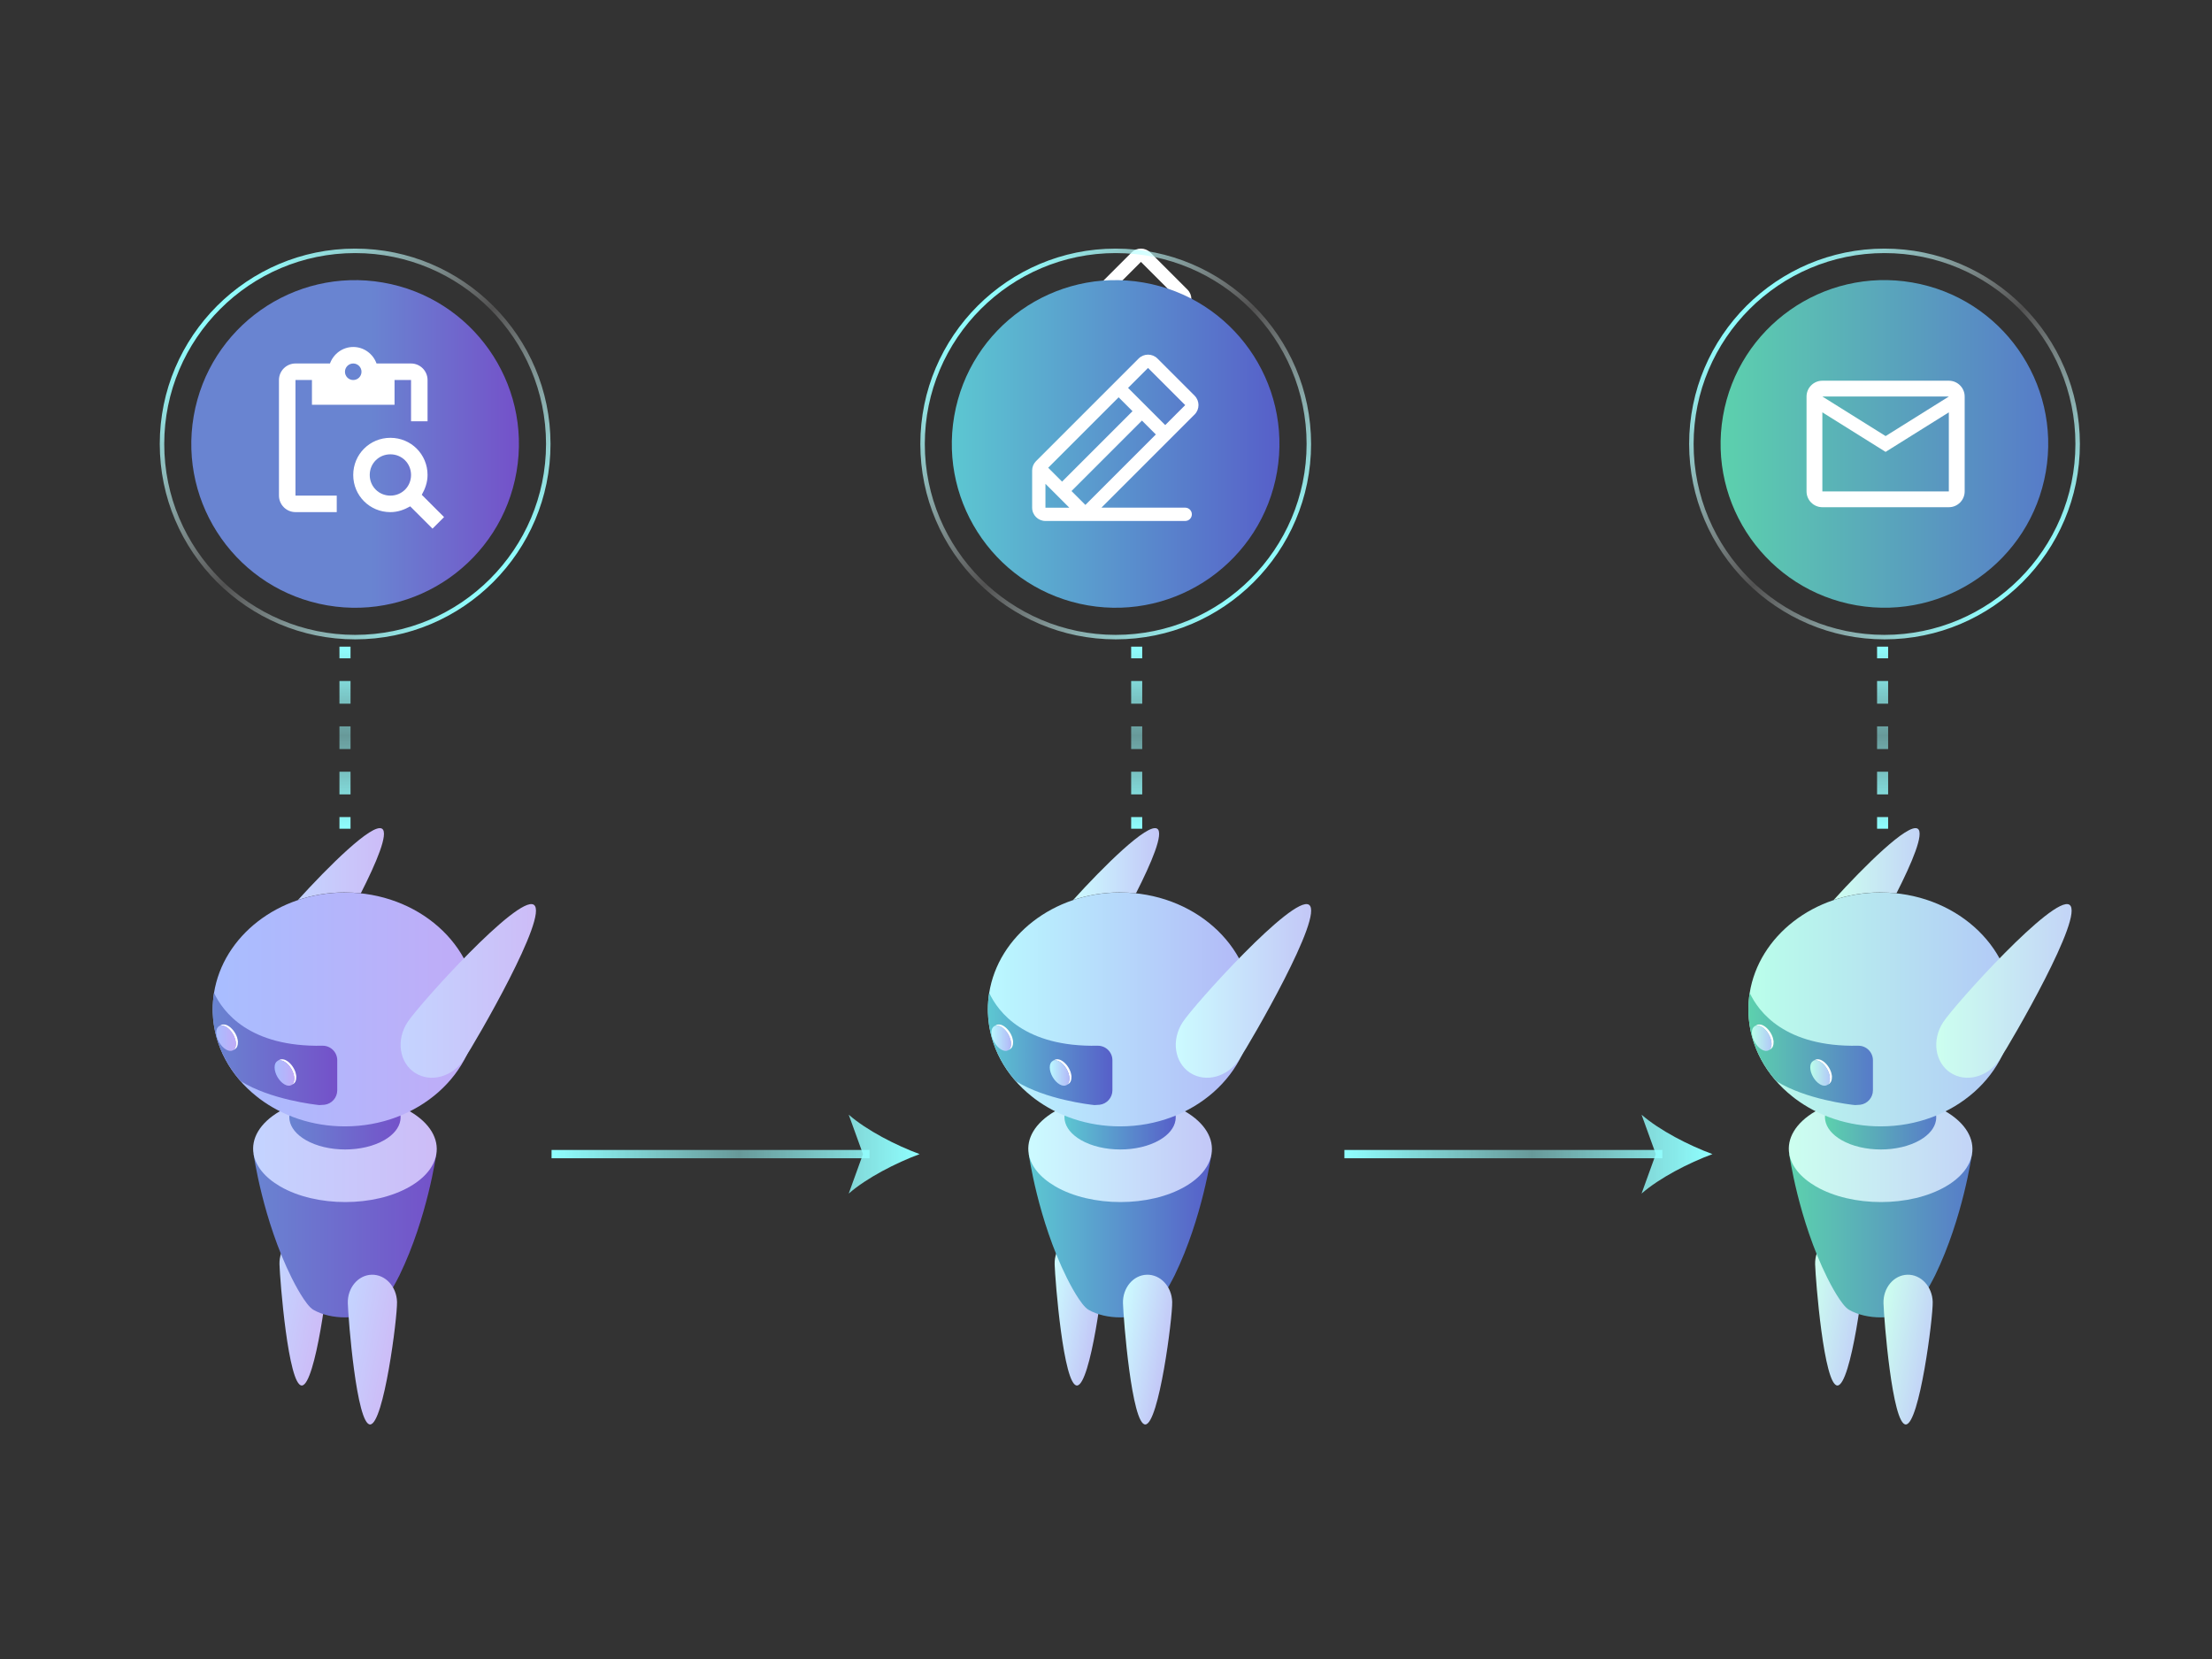 <?xml version="1.0" encoding="UTF-8"?>
<svg id="Layer_1" data-name="Layer 1" xmlns="http://www.w3.org/2000/svg" width="800" height="600" xmlns:xlink="http://www.w3.org/1999/xlink" viewBox="0 0 800 600">
  <rect x="0" y="0" width="800" height="600" fill="#333333" stroke="none"/>
  <defs>
    <style>
      .cls-1 {
        stroke: url(#linear-gradient-52);
      }

      .cls-1, .cls-2, .cls-3, .cls-4, .cls-5, .cls-6, .cls-7, .cls-8, .cls-9 {
        stroke-width: 4px;
      }

      .cls-1, .cls-2, .cls-3, .cls-4, .cls-5, .cls-6, .cls-7, .cls-8, .cls-9, .cls-10, .cls-11 {
        fill: none;
        stroke-miterlimit: 10;
      }

      .cls-2 {
        stroke: url(#linear-gradient-50);
      }

      .cls-3 {
        stroke: url(#linear-gradient-47);
      }

      .cls-4 {
        stroke: url(#linear-gradient-46);
      }

      .cls-5 {
        stroke: url(#linear-gradient-49);
      }

      .cls-6 {
        stroke: url(#linear-gradient-44);
      }

      .cls-12 {
        fill: url(#linear-gradient);
      }

      .cls-12, .cls-13, .cls-14, .cls-15, .cls-16, .cls-17, .cls-18, .cls-19, .cls-20, .cls-21, .cls-22, .cls-23, .cls-24, .cls-25, .cls-26, .cls-27, .cls-28, .cls-29, .cls-30, .cls-31, .cls-32, .cls-33, .cls-34, .cls-35, .cls-36, .cls-37, .cls-38, .cls-39, .cls-40, .cls-41, .cls-42, .cls-43, .cls-44, .cls-45, .cls-46, .cls-47, .cls-48, .cls-49, .cls-50, .cls-51, .cls-52, .cls-53 {
        stroke-width: 0px;
      }

      .cls-13 {
        fill: url(#linear-gradient-38);
      }

      .cls-14 {
        fill: url(#linear-gradient-33);
      }

      .cls-15 {
        fill: url(#linear-gradient-29);
      }

      .cls-16 {
        fill: url(#linear-gradient-32);
      }

      .cls-17 {
        fill: url(#linear-gradient-30);
      }

      .cls-18 {
        fill: url(#linear-gradient-31);
      }

      .cls-19 {
        fill: url(#linear-gradient-36);
      }

      .cls-20 {
        fill: url(#linear-gradient-39);
      }

      .cls-21 {
        fill: url(#linear-gradient-34);
      }

      .cls-22 {
        fill: url(#linear-gradient-37);
      }

      .cls-23 {
        fill: url(#linear-gradient-35);
      }

      .cls-24 {
        fill: url(#linear-gradient-28);
      }

      .cls-25 {
        fill: url(#linear-gradient-25);
      }

      .cls-26 {
        fill: url(#linear-gradient-11);
      }

      .cls-27 {
        fill: url(#linear-gradient-12);
      }

      .cls-28 {
        fill: url(#linear-gradient-13);
      }

      .cls-29 {
        fill: url(#linear-gradient-10);
      }

      .cls-30 {
        fill: url(#linear-gradient-17);
      }

      .cls-31 {
        fill: url(#linear-gradient-16);
      }

      .cls-32 {
        fill: url(#linear-gradient-19);
      }

      .cls-33 {
        fill: url(#linear-gradient-15);
      }

      .cls-34 {
        fill: url(#linear-gradient-23);
      }

      .cls-35 {
        fill: url(#linear-gradient-21);
      }

      .cls-36 {
        fill: url(#linear-gradient-18);
      }

      .cls-37 {
        fill: url(#linear-gradient-14);
      }

      .cls-38 {
        fill: url(#linear-gradient-22);
      }

      .cls-39 {
        fill: url(#linear-gradient-20);
      }

      .cls-40 {
        fill: url(#linear-gradient-27);
      }

      .cls-41 {
        fill: url(#linear-gradient-24);
      }

      .cls-42 {
        fill: url(#linear-gradient-26);
      }

      .cls-43 {
        fill: url(#linear-gradient-43);
      }

      .cls-44 {
        fill: url(#linear-gradient-41);
      }

      .cls-7 {
        stroke: url(#linear-gradient-51);
      }

      .cls-7, .cls-8, .cls-9 {
        stroke-dasharray: 0 0 8.2 8.2;
      }

      .cls-8 {
        stroke: url(#linear-gradient-48);
      }

      .cls-9 {
        stroke: url(#linear-gradient-45);
      }

      .cls-10 {
        stroke: url(#linear-gradient-40);
      }

      .cls-10, .cls-11 {
        stroke-width: 3px;
      }

      .cls-11 {
        stroke: url(#linear-gradient-42);
      }

      .cls-45 {
        fill: url(#linear-gradient-4);
      }

      .cls-46 {
        fill: url(#linear-gradient-2);
      }

      .cls-47 {
        fill: url(#linear-gradient-3);
      }

      .cls-48 {
        fill: url(#linear-gradient-8);
      }

      .cls-49 {
        fill: url(#linear-gradient-9);
      }

      .cls-50 {
        fill: url(#linear-gradient-7);
      }

      .cls-51 {
        fill: url(#linear-gradient-5);
      }

      .cls-52 {
        fill: url(#linear-gradient-6);
      }

      .cls-53 {
        fill: #fff;
      }
    </style>
    <linearGradient id="linear-gradient" x1="388.11" y1="312.52" x2="419.21" y2="312.52" gradientUnits="userSpaceOnUse">
      <stop offset="0" stop-color="#ccfbff"/>
      <stop offset="1" stop-color="#c3c7f7"/>
    </linearGradient>
    <linearGradient id="linear-gradient-2" x1="757.72" y1="411.13" x2="776.89" y2="411.13" gradientTransform="translate(-291.84 -70.18) rotate(10.47)" xlink:href="#linear-gradient"/>
    <linearGradient id="linear-gradient-3" x1="372.07" y1="446.93" x2="438.13" y2="446.93" gradientUnits="userSpaceOnUse">
      <stop offset="0" stop-color="#5cc7d1"/>
      <stop offset="1" stop-color="#575fc9"/>
    </linearGradient>
    <linearGradient id="linear-gradient-4" x1="371.9" y1="415.5" x2="438.3" y2="415.5" xlink:href="#linear-gradient"/>
    <linearGradient id="linear-gradient-5" x1="384.98" y1="404.08" x2="425.22" y2="404.08" xlink:href="#linear-gradient-3"/>
    <linearGradient id="linear-gradient-6" x1="357.29" y1="365.06" x2="452.92" y2="365.06" gradientUnits="userSpaceOnUse">
      <stop offset="0" stop-color="#baf9ff"/>
      <stop offset="1" stop-color="#b2b7f7"/>
    </linearGradient>
    <linearGradient id="linear-gradient-7" x1="357.29" y1="379.39" x2="402.31" y2="379.39" xlink:href="#linear-gradient-3"/>
    <linearGradient id="linear-gradient-8" x1="425.23" y1="358.38" x2="474.19" y2="358.38" xlink:href="#linear-gradient"/>
    <linearGradient id="linear-gradient-9" x1="379.66" y1="388.06" x2="386.8" y2="388.06" xlink:href="#linear-gradient-6"/>
    <linearGradient id="linear-gradient-10" x1="358.55" y1="375.48" x2="365.69" y2="375.48" xlink:href="#linear-gradient-6"/>
    <linearGradient id="linear-gradient-11" x1="784.58" y1="420.49" x2="803.75" y2="420.49" gradientTransform="translate(-291.84 -70.18) rotate(10.47)" xlink:href="#linear-gradient"/>
    <linearGradient id="linear-gradient-12" x1="663.15" y1="312.52" x2="694.26" y2="312.52" gradientUnits="userSpaceOnUse">
      <stop offset="0" stop-color="#ccffef"/>
      <stop offset="1" stop-color="#c3d4f7"/>
    </linearGradient>
    <linearGradient id="linear-gradient-13" x1="1028.19" y1="361.12" x2="1047.36" y2="361.12" gradientTransform="translate(-291.84 -70.18) rotate(10.47)" xlink:href="#linear-gradient-12"/>
    <linearGradient id="linear-gradient-14" x1="647.11" y1="446.93" x2="713.17" y2="446.93" gradientUnits="userSpaceOnUse">
      <stop offset="0" stop-color="#5cd1ad"/>
      <stop offset="1" stop-color="#577bc9"/>
    </linearGradient>
    <linearGradient id="linear-gradient-15" x1="646.94" y1="415.5" x2="713.35" y2="415.5" xlink:href="#linear-gradient-12"/>
    <linearGradient id="linear-gradient-16" x1="660.02" y1="404.08" x2="700.26" y2="404.08" xlink:href="#linear-gradient-14"/>
    <linearGradient id="linear-gradient-17" x1="632.33" y1="365.06" x2="727.97" y2="365.06" gradientUnits="userSpaceOnUse">
      <stop offset="0" stop-color="#baffea"/>
      <stop offset="1" stop-color="#b2c8f7"/>
    </linearGradient>
    <linearGradient id="linear-gradient-18" x1="632.33" y1="379.39" x2="677.35" y2="379.39" xlink:href="#linear-gradient-14"/>
    <linearGradient id="linear-gradient-19" x1="700.28" y1="358.38" x2="749.24" y2="358.38" xlink:href="#linear-gradient-12"/>
    <linearGradient id="linear-gradient-20" x1="654.71" y1="388.06" x2="661.85" y2="388.06" xlink:href="#linear-gradient-17"/>
    <linearGradient id="linear-gradient-21" x1="633.6" y1="375.48" x2="640.74" y2="375.48" xlink:href="#linear-gradient-17"/>
    <linearGradient id="linear-gradient-22" x1="1055.05" y1="370.49" x2="1074.22" y2="370.49" gradientTransform="translate(-291.84 -70.18) rotate(10.47)" xlink:href="#linear-gradient-12"/>
    <linearGradient id="linear-gradient-23" x1="107.76" y1="312.52" x2="138.86" y2="312.52" gradientUnits="userSpaceOnUse">
      <stop offset="0" stop-color="#c4d4ff"/>
      <stop offset="1" stop-color="#cdbcf7"/>
    </linearGradient>
    <linearGradient id="linear-gradient-24" x1="482.03" y1="462.1" x2="501.2" y2="462.1" gradientTransform="translate(-291.84 -70.18) rotate(10.47)" xlink:href="#linear-gradient-23"/>
    <linearGradient id="linear-gradient-25" x1="91.72" y1="446.93" x2="157.78" y2="446.93" gradientUnits="userSpaceOnUse">
      <stop offset="0" stop-color="#6984d1"/>
      <stop offset="1" stop-color="#7451c9"/>
    </linearGradient>
    <linearGradient id="linear-gradient-26" x1="91.55" y1="415.5" x2="157.95" y2="415.5" xlink:href="#linear-gradient-23"/>
    <linearGradient id="linear-gradient-27" x1="104.63" y1="404.08" x2="144.87" y2="404.08" xlink:href="#linear-gradient-25"/>
    <linearGradient id="linear-gradient-28" x1="76.94" y1="365.06" x2="172.57" y2="365.06" gradientUnits="userSpaceOnUse">
      <stop offset="0" stop-color="#a8beff"/>
      <stop offset="1" stop-color="#c1abf7"/>
    </linearGradient>
    <linearGradient id="linear-gradient-29" x1="76.94" y1="379.39" x2="121.96" y2="379.39" xlink:href="#linear-gradient-25"/>
    <linearGradient id="linear-gradient-30" x1="144.88" y1="358.38" x2="193.84" y2="358.38" xlink:href="#linear-gradient-23"/>
    <linearGradient id="linear-gradient-31" x1="99.31" y1="388.06" x2="106.45" y2="388.06" xlink:href="#linear-gradient-28"/>
    <linearGradient id="linear-gradient-32" x1="78.2" y1="375.48" x2="85.34" y2="375.48" xlink:href="#linear-gradient-28"/>
    <linearGradient id="linear-gradient-33" x1="508.9" y1="471.46" x2="528.07" y2="471.46" gradientTransform="translate(-291.84 -70.18) rotate(10.47)" xlink:href="#linear-gradient-23"/>
    <linearGradient id="linear-gradient-34" x1="77.77" y1="111.37" x2="179.12" y2="209.76" gradientUnits="userSpaceOnUse">
      <stop offset="0" stop-color="#8fffff"/>
      <stop offset=".51" stop-color="#fff" stop-opacity=".15"/>
      <stop offset="1" stop-color="#8fffff"/>
    </linearGradient>
    <linearGradient id="linear-gradient-35" x1="69.21" y1="160.56" x2="187.68" y2="160.56" gradientTransform="translate(264.82 6.68) rotate(80.21)" gradientUnits="userSpaceOnUse">
      <stop offset=".55" stop-color="#6984d1"/>
      <stop offset="1" stop-color="#7451c9"/>
    </linearGradient>
    <linearGradient id="linear-gradient-36" x1="352.84" x2="454.19" y2="209.76" xlink:href="#linear-gradient-34"/>
    <linearGradient id="linear-gradient-37" x1="344.28" y1="160.56" x2="462.75" y2="160.56" gradientTransform="translate(493.1 -264.38) rotate(80.21)" xlink:href="#linear-gradient-3"/>
    <linearGradient id="linear-gradient-38" x1="630.88" y1="111.37" x2="732.23" y2="209.76" xlink:href="#linear-gradient-34"/>
    <linearGradient id="linear-gradient-39" x1="622.32" y1="160.56" x2="740.79" y2="160.56" gradientTransform="translate(723.86 -538.37) rotate(80.21)" xlink:href="#linear-gradient-14"/>
    <linearGradient id="linear-gradient-40" x1="199.48" y1="417.4" x2="332.59" y2="417.4" gradientUnits="userSpaceOnUse">
      <stop offset="0" stop-color="#8fffff"/>
      <stop offset=".51" stop-color="#9cffff" stop-opacity=".5"/>
      <stop offset="1" stop-color="#8fffff"/>
    </linearGradient>
    <linearGradient id="linear-gradient-41" x1="199.48" y1="417.4" x2="332.59" y2="417.4" xlink:href="#linear-gradient-40"/>
    <linearGradient id="linear-gradient-42" x1="486.22" x2="619.33" xlink:href="#linear-gradient-40"/>
    <linearGradient id="linear-gradient-43" x1="486.22" y1="417.4" x2="619.33" y2="417.4" xlink:href="#linear-gradient-40"/>
    <linearGradient id="linear-gradient-44" x1="124.77" y1="299.72" x2="124.77" y2="233.87" xlink:href="#linear-gradient-40"/>
    <linearGradient id="linear-gradient-45" x1="124.77" y1="299.72" x2="124.77" y2="233.87" xlink:href="#linear-gradient-40"/>
    <linearGradient id="linear-gradient-46" x1="124.77" y1="299.72" x2="124.77" y2="233.87" xlink:href="#linear-gradient-40"/>
    <linearGradient id="linear-gradient-47" x1="411.1" y1="299.72" x2="411.1" y2="233.87" xlink:href="#linear-gradient-40"/>
    <linearGradient id="linear-gradient-48" x1="411.1" y1="299.72" x2="411.1" y2="233.87" xlink:href="#linear-gradient-40"/>
    <linearGradient id="linear-gradient-49" x1="411.1" y1="299.72" x2="411.1" y2="233.87" xlink:href="#linear-gradient-40"/>
    <linearGradient id="linear-gradient-50" x1="680.87" y1="299.72" x2="680.87" y2="233.87" xlink:href="#linear-gradient-40"/>
    <linearGradient id="linear-gradient-51" x1="680.87" y1="299.72" x2="680.87" y2="233.87" xlink:href="#linear-gradient-40"/>
    <linearGradient id="linear-gradient-52" x1="680.87" y1="299.72" x2="680.87" y2="233.87" xlink:href="#linear-gradient-40"/>
  </defs>
  <g>
    <path class="cls-12" d="M405.1,322.76c1.94,0,3.86.11,5.74.31,5.62-11.04,10.15-21.74,7.69-23.35-3.44-2.25-19.63,13.87-30.42,25.79,5.28-1.78,11-2.76,16.99-2.76Z"/>
    <g>
      <path class="cls-46" d="M389.52,501.09c-4.92.13-7.94-38.3-8.09-43.86-.15-5.56,3.72-10.17,8.63-10.3,4.92-.13,9.02,4.27,9.17,9.83.15,5.56-4.8,44.2-9.72,44.33Z"/>
      <path class="cls-47" d="M438.13,417.4h-66.06s3.25,23.6,13.77,44.77c.97,1.96,5.05,9.91,7.82,11.52,6.36,3.68,16.64,3.68,22.97,0,2.72-1.58,8.02-12.1,8.2-12.47,10.15-20.93,13.3-43.83,13.3-43.83Z"/>
      <path class="cls-45" d="M438.13,417.51c-.73,4.23-3.89,8.36-9.46,11.59-12.93,7.52-33.96,7.52-46.97,0-5.66-3.28-8.89-7.44-9.63-11.7-.98-5.54,2.18-11.25,9.48-15.5,12.93-7.52,33.94-7.52,46.97,0,7.38,4.26,10.6,10.04,9.62,15.61Z"/>
      <path class="cls-51" d="M425.11,405.29c-.44,2.56-2.36,5.06-5.73,7.02-7.84,4.55-20.58,4.55-28.46,0-3.43-1.99-5.38-4.51-5.84-7.09-.59-3.36,1.32-6.82,5.74-9.39,7.84-4.55,20.57-4.55,28.46,0,4.47,2.58,6.42,6.08,5.83,9.46Z"/>
      <path class="cls-52" d="M452.92,365.07c0,23.35-21.42,42.3-47.82,42.3-11.78,0-22.56-3.76-30.9-10.02-.33-.25-.67-.51-.98-.77-9.46-7.47-15.53-18.25-15.92-30.28-.02-.4-.02-.81-.02-1.21,0-2.02.16-4.01.47-5.96,3.27-20.54,23.23-36.35,47.34-36.35,26.4,0,47.82,18.94,47.82,42.31Z"/>
      <path class="cls-50" d="M396.96,378.2c-26.4.53-35.96-12.2-39.2-19.1-.32,1.95-.47,3.94-.47,5.96,0,.4,0,.81.02,1.21.3,9.32,4.02,17.88,10.07,24.74,10.75,6.68,26.83,8.49,28.46,8.66.72-.02,1.35-.06,1.87-.12,2.62-.32,4.61-2.59,4.61-5.22v-10.87c0-2.92-2.39-5.31-5.35-5.26Z"/>
      <path class="cls-48" d="M473.41,327.23c5.66,3.7-21.01,49.48-25.19,55.87-4.18,6.4-12.16,8.58-17.82,4.88-5.66-3.7-6.85-11.88-2.67-18.28,4.18-6.4,40.02-46.18,45.68-42.48Z"/>
      <path class="cls-53" d="M387.51,389.55c0-.06,0-.12,0-.17,0-.06,0-.12-.01-.17,0-.06-.01-.12-.02-.18,0-.06-.02-.12-.03-.18,0,0,0,0,0,0,0,0,0,0,0,0,0-.06-.02-.12-.03-.17-.01-.06-.02-.12-.04-.19-.01-.06-.03-.12-.04-.19-.02-.06-.03-.13-.05-.19-.01-.05-.03-.1-.04-.15,0,0,0,0,0-.01,0,0,0-.02,0-.03-.02-.06-.04-.12-.06-.18-.02-.06-.04-.12-.06-.18-.02-.06-.04-.12-.07-.18-.02-.06-.05-.12-.07-.17-.02-.04-.04-.09-.06-.13,0,0,0,0,0,0,0,0,0-.02-.01-.03-.03-.06-.05-.12-.08-.17-.03-.06-.06-.13-.09-.19-.04-.07-.07-.14-.11-.21-.04-.08-.08-.15-.13-.23,0-.01-.01-.03-.02-.04,0-.02-.02-.03-.03-.05-.08-.14-.17-.28-.27-.42-.07-.11-.15-.22-.23-.32-.05-.07-.11-.14-.16-.21-.05-.06-.09-.11-.14-.17-.05-.05-.09-.11-.14-.16-.05-.05-.09-.1-.14-.15,0,0-.02-.02-.03-.03,0,0,0,0-.01-.01-.04-.04-.07-.08-.11-.11-.05-.05-.1-.1-.15-.15-.05-.05-.1-.1-.16-.15-.05-.05-.11-.09-.16-.14-.03-.02-.05-.04-.08-.07,0,0-.01,0-.02-.01-.02-.02-.04-.03-.06-.05-.05-.04-.1-.08-.16-.12-.05-.04-.1-.07-.16-.11-.05-.03-.1-.07-.15-.1-.05-.03-.1-.06-.15-.09-.01,0-.02-.01-.04-.02-.04-.02-.08-.04-.11-.06-.05-.03-.1-.05-.15-.08-.05-.02-.1-.05-.14-.07-.05-.02-.09-.04-.14-.06-.05-.02-.1-.04-.14-.05-.01,0-.02,0-.03,0,0,0,0,0-.01,0-.03-.01-.07-.02-.1-.03-.05-.01-.1-.03-.15-.04-.05-.01-.1-.02-.15-.03-.05-.01-.1-.02-.16-.03-.04,0-.07,0-.11-.01,0,0-.01,0-.02,0-.01,0-.02,0-.04,0-.06,0-.11,0-.17,0-.06,0-.12,0-.19,0-.07,0-.14.02-.21.03,0,0,0,0,0,0,0,0,0,0,0,0-.08.02-.16.04-.24.06-.1.04-.2.08-.29.13l-.71.41c.16-.09.34-.16.52-.2,0,0,0,0,0,0,.19-.04.39-.05.6-.03,0,0,.01,0,.02,0,.21.02.43.07.66.14,0,0,0,0,.01,0,.23.08.47.19.72.33.24.14.48.31.71.49,0,0,.01,0,.02.01.23.19.45.39.65.61,0,0,0,0,.01.01.42.45.8.97,1.12,1.52,0,.01.01.03.02.04.16.27.3.55.42.83,0,0,0,0,0,.01.13.29.23.58.32.88,0,0,0,0,0,.01.09.3.16.59.2.88h0c.05.3.07.59.07.87,0,.28-.03.53-.07.77,0,0,0,.01,0,.02-.05.23-.12.44-.2.63,0,0,0,0,0,0-.07.16-.17.29-.27.42-.03.04-.06.09-.1.12-.12.13-.25.24-.39.32l.71-.41c.15-.08.27-.2.39-.32.04-.04.07-.08.1-.12.04-.05.09-.1.13-.16.05-.08.09-.16.14-.24,0,0,0,0,0-.01,0,0,0,0,0-.01.03-.06.05-.12.08-.18.02-.06.04-.12.06-.19.02-.06.03-.12.05-.18,0-.03.01-.05.02-.08,0,0,0-.01,0-.02,0-.03.01-.05.02-.08,0-.06.02-.11.03-.17,0-.06.01-.11.02-.17,0-.06,0-.11.01-.17,0-.06,0-.11,0-.17,0,0,0,0,0-.01,0-.05,0-.11,0-.16Z"/>
      <path class="cls-49" d="M383.24,383.96c-1.97-1.14-3.57-.22-3.58,2.05,0,2.27,1.59,5.03,3.56,6.17,1.97,1.14,3.58.22,3.59-2.04,0-2.27-1.59-5.03-3.56-6.17Z"/>
      <path class="cls-53" d="M366.4,376.96c0-.06,0-.11,0-.17,0-.06,0-.12-.01-.17,0-.06-.01-.12-.02-.17,0-.06-.02-.12-.03-.18,0,0,0,0,0,0,0,0,0,0,0,0,0-.06-.02-.11-.03-.17-.01-.06-.02-.12-.04-.19-.01-.06-.03-.12-.04-.19-.02-.06-.03-.13-.05-.19-.01-.05-.03-.1-.04-.15,0,0,0,0,0-.01,0,0,0-.02,0-.03-.02-.06-.04-.12-.06-.18-.02-.06-.04-.12-.06-.18-.02-.06-.04-.12-.07-.18-.02-.06-.05-.12-.07-.17-.02-.04-.04-.09-.06-.13,0,0,0,0,0,0,0,0,0-.02-.01-.03-.03-.06-.05-.12-.08-.17-.03-.06-.06-.13-.09-.19-.04-.07-.07-.14-.11-.21-.04-.08-.08-.15-.13-.23,0-.01-.01-.03-.02-.04,0-.02-.02-.03-.03-.05-.08-.14-.17-.28-.27-.42-.07-.11-.15-.22-.23-.32-.05-.07-.11-.14-.16-.21-.05-.06-.09-.11-.14-.17-.05-.05-.09-.11-.14-.16-.05-.05-.09-.1-.14-.15,0,0-.02-.02-.03-.03,0,0,0,0-.01-.01-.04-.04-.07-.08-.11-.11-.05-.05-.1-.1-.15-.15-.05-.05-.1-.1-.16-.15-.05-.05-.11-.09-.16-.14-.03-.02-.05-.04-.08-.07,0,0-.01,0-.02-.01-.02-.02-.04-.03-.06-.05-.05-.04-.1-.08-.16-.12-.05-.04-.1-.07-.16-.11-.05-.03-.1-.07-.15-.1-.05-.03-.1-.06-.15-.09-.01,0-.02-.01-.04-.02-.04-.02-.08-.04-.11-.06-.05-.03-.1-.05-.15-.08-.05-.02-.1-.05-.14-.07-.05-.02-.1-.04-.14-.06-.05-.02-.1-.04-.14-.05-.01,0-.02,0-.03,0,0,0,0,0-.01,0-.03-.01-.07-.02-.1-.03-.05-.01-.1-.03-.15-.04-.05-.01-.1-.02-.15-.03-.05-.01-.1-.02-.16-.03-.04,0-.07,0-.11-.01,0,0-.01,0-.02,0-.01,0-.02,0-.04,0-.06,0-.11,0-.17,0-.06,0-.12,0-.19,0-.07,0-.14.02-.21.03,0,0,0,0,0,0,0,0,0,0,0,0-.08.02-.16.04-.24.06-.1.04-.2.08-.29.13l-.71.41c.16-.09.34-.16.52-.2,0,0,0,0,0,0,.19-.04.39-.05.6-.03,0,0,.01,0,.02,0,.21.02.43.07.66.14,0,0,0,0,.01,0,.23.08.47.19.72.33.24.14.48.31.71.49,0,0,.01,0,.02.01.23.19.45.39.65.61,0,0,0,0,.01.01.42.45.8.97,1.12,1.52,0,.01.01.03.02.04.16.27.3.55.42.83,0,0,0,0,0,.01.13.29.23.58.32.88,0,0,0,0,0,.01.09.3.16.59.2.88h0c.05.3.07.59.07.87,0,.28-.03.53-.07.77,0,0,0,.01,0,.02-.05.23-.12.44-.2.63,0,0,0,0,0,0-.07.16-.17.29-.27.42-.03.04-.06.09-.1.12-.12.13-.25.24-.39.32l.71-.41c.15-.08.27-.2.39-.32.04-.04.07-.08.1-.12.04-.05.09-.1.13-.16.05-.08.09-.16.14-.24,0,0,0,0,0-.01,0,0,0,0,0-.01.03-.06.05-.12.08-.18.02-.06.04-.12.06-.19.02-.06.03-.12.05-.18,0-.03.01-.05.02-.08,0,0,0-.01,0-.02,0-.03.01-.05.02-.08,0-.06.02-.11.03-.17,0-.06.01-.11.02-.17,0-.06,0-.11.01-.17,0-.06,0-.11,0-.17,0,0,0,0,0-.01,0-.05,0-.11,0-.16Z"/>
      <path class="cls-29" d="M362.13,371.37c-1.97-1.14-3.57-.22-3.58,2.05,0,2.27,1.59,5.03,3.56,6.17,1.97,1.14,3.58.22,3.59-2.04,0-2.27-1.59-5.03-3.56-6.17Z"/>
      <path class="cls-26" d="M414.23,515.18c-4.92.13-7.94-38.3-8.09-43.86-.15-5.56,3.72-10.17,8.63-10.3,4.92-.13,9.02,4.27,9.17,9.83.15,5.56-4.8,44.2-9.72,44.33Z"/>
    </g>
  </g>
  <g>
    <path class="cls-27" d="M680.14,322.76c1.94,0,3.86.11,5.74.31,5.62-11.04,10.15-21.74,7.69-23.35-3.44-2.25-19.63,13.87-30.42,25.79,5.28-1.78,11-2.76,16.99-2.76Z"/>
    <g>
      <path class="cls-28" d="M664.56,501.09c-4.92.13-7.94-38.3-8.09-43.86-.15-5.56,3.72-10.17,8.63-10.3,4.92-.13,9.02,4.27,9.17,9.83.15,5.56-4.8,44.2-9.72,44.33Z"/>
      <path class="cls-37" d="M713.17,417.4h-66.06s3.25,23.6,13.77,44.77c.97,1.96,5.05,9.91,7.82,11.52,6.36,3.68,16.64,3.68,22.97,0,2.72-1.58,8.02-12.1,8.2-12.47,10.15-20.93,13.3-43.83,13.3-43.83Z"/>
      <path class="cls-33" d="M713.18,417.51c-.73,4.23-3.89,8.36-9.46,11.59-12.93,7.52-33.96,7.52-46.97,0-5.66-3.28-8.89-7.44-9.63-11.7-.98-5.54,2.18-11.25,9.48-15.5,12.93-7.52,33.94-7.52,46.97,0,7.38,4.26,10.6,10.04,9.62,15.61Z"/>
      <path class="cls-31" d="M700.16,405.29c-.44,2.56-2.36,5.06-5.73,7.02-7.84,4.55-20.58,4.55-28.46,0-3.43-1.99-5.38-4.51-5.84-7.09-.59-3.36,1.32-6.82,5.74-9.39,7.84-4.55,20.57-4.55,28.46,0,4.47,2.58,6.42,6.08,5.83,9.46Z"/>
      <path class="cls-30" d="M727.97,365.07c0,23.35-21.42,42.3-47.82,42.3-11.78,0-22.56-3.76-30.9-10.02-.33-.25-.67-.51-.98-.77-9.46-7.47-15.53-18.25-15.92-30.28-.02-.4-.02-.81-.02-1.21,0-2.02.16-4.01.47-5.96,3.27-20.54,23.23-36.35,47.34-36.35,26.4,0,47.82,18.94,47.82,42.31Z"/>
      <path class="cls-36" d="M672.01,378.2c-26.4.53-35.96-12.2-39.2-19.1-.32,1.95-.47,3.94-.47,5.96,0,.4,0,.81.02,1.21.3,9.32,4.02,17.88,10.07,24.74,10.75,6.68,26.83,8.49,28.46,8.66.72-.02,1.35-.06,1.87-.12,2.62-.32,4.61-2.59,4.61-5.22v-10.87c0-2.92-2.39-5.31-5.35-5.26Z"/>
      <path class="cls-32" d="M748.45,327.23c5.66,3.7-21.01,49.48-25.19,55.87-4.18,6.4-12.16,8.58-17.82,4.88-5.66-3.7-6.85-11.88-2.67-18.28,4.18-6.4,40.02-46.18,45.68-42.48Z"/>
      <path class="cls-53" d="M662.55,389.55c0-.06,0-.12,0-.17,0-.06,0-.12-.01-.17,0-.06-.01-.12-.02-.18,0-.06-.02-.12-.03-.18,0,0,0,0,0,0,0,0,0,0,0,0,0-.06-.02-.12-.03-.17-.01-.06-.02-.12-.04-.19-.01-.06-.03-.12-.04-.19-.02-.06-.03-.13-.05-.19-.01-.05-.03-.1-.04-.15,0,0,0,0,0-.01,0,0,0-.02,0-.03-.02-.06-.04-.12-.06-.18-.02-.06-.04-.12-.06-.18-.02-.06-.04-.12-.07-.18-.02-.06-.05-.12-.07-.17-.02-.04-.04-.09-.06-.13,0,0,0,0,0,0,0,0,0-.02-.01-.03-.03-.06-.05-.12-.08-.17-.03-.06-.06-.13-.09-.19-.04-.07-.07-.14-.11-.21-.04-.08-.08-.15-.13-.23,0-.01-.01-.03-.02-.04,0-.02-.02-.03-.03-.05-.08-.14-.17-.28-.27-.42-.07-.11-.15-.22-.23-.32-.05-.07-.11-.14-.16-.21-.05-.06-.09-.11-.14-.17-.05-.05-.09-.11-.14-.16-.05-.05-.09-.1-.14-.15,0,0-.02-.02-.03-.03,0,0,0,0-.01-.01-.04-.04-.07-.08-.11-.11-.05-.05-.1-.1-.15-.15-.05-.05-.1-.1-.16-.15-.05-.05-.11-.09-.16-.14-.03-.02-.05-.04-.08-.07,0,0-.01,0-.02-.01-.02-.02-.04-.03-.06-.05-.05-.04-.1-.08-.16-.12-.05-.04-.1-.07-.16-.11-.05-.03-.1-.07-.15-.1-.05-.03-.1-.06-.15-.09-.01,0-.02-.01-.04-.02-.04-.02-.08-.04-.11-.06-.05-.03-.1-.05-.15-.08-.05-.02-.1-.05-.14-.07-.05-.02-.09-.04-.14-.06-.05-.02-.1-.04-.14-.05-.01,0-.02,0-.03,0,0,0,0,0-.01,0-.03-.01-.07-.02-.1-.03-.05-.01-.1-.03-.15-.04-.05-.01-.1-.02-.15-.03-.05-.01-.1-.02-.16-.03-.04,0-.07,0-.11-.01,0,0-.01,0-.02,0-.01,0-.02,0-.04,0-.06,0-.11,0-.17,0-.06,0-.12,0-.19,0-.07,0-.14.02-.21.03,0,0,0,0,0,0,0,0,0,0,0,0-.08.02-.16.04-.24.06-.1.04-.2.08-.29.13l-.71.41c.16-.09.34-.16.52-.2,0,0,0,0,0,0,.19-.04.39-.05.6-.03,0,0,.01,0,.02,0,.21.02.43.07.66.14,0,0,0,0,.01,0,.23.08.47.19.72.33.24.14.48.31.71.49,0,0,.01,0,.02.01.23.19.45.39.65.61,0,0,0,0,.01.01.42.45.8.97,1.12,1.52,0,.01.01.03.02.04.16.27.3.55.42.83,0,0,0,0,0,.01.13.29.23.58.32.88,0,0,0,0,0,.01.09.3.16.59.2.88h0c.05.3.07.59.07.87,0,.28-.03.53-.07.77,0,0,0,.01,0,.02-.05.23-.12.44-.2.63,0,0,0,0,0,0-.07.16-.17.29-.27.42-.03.04-.06.09-.1.12-.12.13-.25.24-.39.32l.71-.41c.15-.08.27-.2.39-.32.04-.04.07-.08.1-.12.04-.05.09-.1.13-.16.05-.08.09-.16.14-.24,0,0,0,0,0-.01,0,0,0,0,0-.01.03-.06.05-.12.08-.18.02-.06.04-.12.06-.19.02-.06.03-.12.05-.18,0-.03.01-.05.02-.08,0,0,0-.01,0-.02,0-.03.01-.05.02-.08,0-.06.02-.11.03-.17,0-.06.01-.11.02-.17,0-.06,0-.11.01-.17,0-.06,0-.11,0-.17,0,0,0,0,0-.01,0-.05,0-.11,0-.16Z"/>
      <path class="cls-39" d="M658.28,383.96c-1.97-1.14-3.57-.22-3.58,2.05,0,2.27,1.59,5.03,3.56,6.17,1.97,1.14,3.58.22,3.59-2.04,0-2.27-1.59-5.03-3.56-6.17Z"/>
      <path class="cls-53" d="M641.44,376.96c0-.06,0-.11,0-.17,0-.06,0-.12-.01-.17,0-.06-.01-.12-.02-.17,0-.06-.02-.12-.03-.18,0,0,0,0,0,0,0,0,0,0,0,0,0-.06-.02-.11-.03-.17-.01-.06-.02-.12-.04-.19-.01-.06-.03-.12-.04-.19-.02-.06-.03-.13-.05-.19-.01-.05-.03-.1-.04-.15,0,0,0,0,0-.01,0,0,0-.02,0-.03-.02-.06-.04-.12-.06-.18-.02-.06-.04-.12-.06-.18-.02-.06-.04-.12-.07-.18-.02-.06-.05-.12-.07-.17-.02-.04-.04-.09-.06-.13,0,0,0,0,0,0,0,0,0-.02-.01-.03-.03-.06-.05-.12-.08-.17-.03-.06-.06-.13-.09-.19-.04-.07-.07-.14-.11-.21-.04-.08-.08-.15-.13-.23,0-.01-.01-.03-.02-.04,0-.02-.02-.03-.03-.05-.08-.14-.17-.28-.27-.42-.07-.11-.15-.22-.23-.32-.05-.07-.11-.14-.16-.21-.05-.06-.09-.11-.14-.17-.05-.05-.09-.11-.14-.16-.05-.05-.09-.1-.14-.15,0,0-.02-.02-.03-.03,0,0,0,0-.01-.01-.04-.04-.07-.08-.11-.11-.05-.05-.1-.1-.15-.15-.05-.05-.1-.1-.16-.15-.05-.05-.11-.09-.16-.14-.03-.02-.05-.04-.08-.07,0,0-.01,0-.02-.01-.02-.02-.04-.03-.06-.05-.05-.04-.1-.08-.16-.12-.05-.04-.1-.07-.16-.11-.05-.03-.1-.07-.15-.1-.05-.03-.1-.06-.15-.09-.01,0-.02-.01-.04-.02-.04-.02-.08-.04-.11-.06-.05-.03-.1-.05-.15-.08-.05-.02-.1-.05-.14-.07-.05-.02-.1-.04-.14-.06-.05-.02-.1-.04-.14-.05-.01,0-.02,0-.03,0,0,0,0,0-.01,0-.03-.01-.07-.02-.1-.03-.05-.01-.1-.03-.15-.04-.05-.01-.1-.02-.15-.03-.05-.01-.1-.02-.16-.03-.04,0-.07,0-.11-.01,0,0-.01,0-.02,0-.01,0-.02,0-.04,0-.06,0-.11,0-.17,0-.06,0-.12,0-.19,0-.07,0-.14.02-.21.03,0,0,0,0,0,0,0,0,0,0,0,0-.08.02-.16.04-.24.06-.1.04-.2.08-.29.13l-.71.41c.16-.09.34-.16.52-.2,0,0,0,0,0,0,.19-.04.39-.05.6-.03,0,0,.01,0,.02,0,.21.02.43.07.66.14,0,0,0,0,.01,0,.23.08.47.19.72.33.24.14.48.31.71.49,0,0,.01,0,.02.01.23.19.45.39.65.61,0,0,0,0,.01.01.42.45.8.97,1.12,1.52,0,.01.01.03.02.04.16.27.3.55.42.83,0,0,0,0,0,.01.13.29.23.58.32.88,0,0,0,0,0,.01.09.3.16.59.2.88h0c.05.3.07.59.07.87,0,.28-.03.53-.07.77,0,0,0,.01,0,.02-.05.23-.12.44-.2.63,0,0,0,0,0,0-.07.16-.17.29-.27.42-.03.04-.06.09-.1.12-.12.13-.25.24-.39.32l.71-.41c.15-.08.27-.2.39-.32.04-.04.07-.08.1-.12.04-.05.09-.1.13-.16.05-.08.09-.16.14-.24,0,0,0,0,0-.01,0,0,0,0,0-.01.03-.06.05-.12.08-.18.02-.06.04-.12.06-.19.02-.06.03-.12.05-.18,0-.03.01-.05.02-.08,0,0,0-.01,0-.02,0-.03.01-.05.02-.08,0-.06.02-.11.03-.17,0-.06.01-.11.02-.17,0-.06,0-.11.01-.17,0-.06,0-.11,0-.17,0,0,0,0,0-.01,0-.05,0-.11,0-.16Z"/>
      <path class="cls-35" d="M637.17,371.37c-1.97-1.14-3.57-.22-3.58,2.05,0,2.27,1.59,5.03,3.56,6.17,1.97,1.14,3.58.22,3.59-2.04,0-2.27-1.59-5.03-3.56-6.17Z"/>
      <path class="cls-38" d="M689.28,515.18c-4.92.13-7.94-38.3-8.09-43.86-.15-5.56,3.72-10.17,8.63-10.3,4.92-.13,9.02,4.27,9.17,9.83s-4.8,44.2-9.72,44.33Z"/>
    </g>
  </g>
  <g>
    <path class="cls-34" d="M124.75,322.76c1.94,0,3.86.11,5.74.31,5.62-11.04,10.15-21.74,7.69-23.35-3.44-2.25-19.63,13.87-30.42,25.79,5.28-1.78,11-2.76,16.99-2.76Z"/>
    <g>
      <path class="cls-41" d="M109.17,501.09c-4.92.13-7.94-38.3-8.09-43.86-.15-5.56,3.72-10.17,8.63-10.3,4.92-.13,9.02,4.27,9.17,9.83.15,5.56-4.8,44.2-9.72,44.33Z"/>
      <path class="cls-25" d="M157.78,417.4h-66.06s3.25,23.6,13.77,44.77c.97,1.96,5.05,9.91,7.82,11.52,6.36,3.68,16.64,3.68,22.97,0,2.72-1.58,8.02-12.1,8.2-12.47,10.15-20.93,13.3-43.83,13.3-43.83Z"/>
      <path class="cls-42" d="M157.78,417.51c-.73,4.23-3.89,8.36-9.46,11.59-12.93,7.52-33.96,7.52-46.97,0-5.66-3.28-8.89-7.44-9.63-11.7-.98-5.54,2.18-11.25,9.48-15.5,12.93-7.52,33.94-7.52,46.97,0,7.38,4.26,10.6,10.04,9.62,15.61Z"/>
      <path class="cls-40" d="M144.77,405.29c-.44,2.56-2.36,5.06-5.73,7.02-7.84,4.55-20.58,4.55-28.46,0-3.43-1.99-5.38-4.51-5.84-7.09-.59-3.36,1.32-6.82,5.74-9.39,7.84-4.55,20.57-4.55,28.46,0,4.47,2.58,6.42,6.08,5.83,9.46Z"/>
      <path class="cls-24" d="M172.57,365.07c0,23.35-21.42,42.3-47.82,42.3-11.78,0-22.56-3.76-30.9-10.02-.33-.25-.67-.51-.98-.77-9.46-7.47-15.53-18.25-15.92-30.28-.02-.4-.02-.81-.02-1.21,0-2.02.16-4.01.47-5.96,3.27-20.54,23.23-36.35,47.34-36.35,26.4,0,47.82,18.94,47.82,42.31Z"/>
      <path class="cls-15" d="M116.61,378.2c-26.4.53-35.96-12.2-39.2-19.1-.32,1.95-.47,3.94-.47,5.96,0,.4,0,.81.02,1.21.3,9.32,4.02,17.88,10.07,24.74,10.75,6.68,26.83,8.49,28.46,8.66.72-.02,1.35-.06,1.87-.12,2.62-.32,4.61-2.59,4.61-5.22v-10.87c0-2.92-2.39-5.31-5.35-5.26Z"/>
      <path class="cls-17" d="M193.06,327.23c5.66,3.7-21.01,49.48-25.19,55.87-4.18,6.4-12.16,8.58-17.82,4.88-5.66-3.7-6.85-11.88-2.67-18.28,4.18-6.4,40.02-46.18,45.68-42.48Z"/>
      <path class="cls-53" d="M107.16,389.55c0-.06,0-.12,0-.17,0-.06,0-.12-.01-.17,0-.06-.01-.12-.02-.18,0-.06-.02-.12-.03-.18,0,0,0,0,0,0,0,0,0,0,0,0,0-.06-.02-.12-.03-.17-.01-.06-.02-.12-.04-.19-.01-.06-.03-.12-.04-.19-.02-.06-.03-.13-.05-.19-.01-.05-.03-.1-.04-.15,0,0,0,0,0-.01,0,0,0-.02,0-.03-.02-.06-.04-.12-.06-.18-.02-.06-.04-.12-.06-.18-.02-.06-.04-.12-.07-.18-.02-.06-.05-.12-.07-.17-.02-.04-.04-.09-.06-.13,0,0,0,0,0,0,0,0,0-.02-.01-.03-.03-.06-.05-.12-.08-.17-.03-.06-.06-.13-.09-.19-.04-.07-.07-.14-.11-.21-.04-.08-.08-.15-.13-.23,0-.01-.01-.03-.02-.04,0-.02-.02-.03-.03-.05-.08-.14-.17-.28-.27-.42-.07-.11-.15-.22-.23-.32-.05-.07-.11-.14-.16-.21-.05-.06-.09-.11-.14-.17-.05-.05-.09-.11-.14-.16-.05-.05-.09-.1-.14-.15,0,0-.02-.02-.03-.03,0,0,0,0-.01-.01-.04-.04-.07-.08-.11-.11-.05-.05-.1-.1-.15-.15-.05-.05-.1-.1-.16-.15-.05-.05-.11-.09-.16-.14-.03-.02-.05-.04-.08-.07,0,0-.01,0-.02-.01-.02-.02-.04-.03-.06-.05-.05-.04-.1-.08-.16-.12-.05-.04-.1-.07-.16-.11-.05-.03-.1-.07-.15-.1-.05-.03-.1-.06-.15-.09-.01,0-.02-.01-.04-.02-.04-.02-.08-.04-.11-.06-.05-.03-.1-.05-.15-.08-.05-.02-.1-.05-.14-.07-.05-.02-.09-.04-.14-.06-.05-.02-.1-.04-.14-.05-.01,0-.02,0-.03,0,0,0,0,0-.01,0-.03-.01-.07-.02-.1-.03-.05-.01-.1-.03-.15-.04-.05-.01-.1-.02-.15-.03-.05-.01-.1-.02-.16-.03-.04,0-.07,0-.11-.01,0,0-.01,0-.02,0-.01,0-.02,0-.04,0-.06,0-.11,0-.17,0-.06,0-.12,0-.19,0-.07,0-.14.02-.21.03,0,0,0,0,0,0,0,0,0,0,0,0-.08.02-.16.04-.24.06-.1.04-.2.08-.29.13l-.71.41c.16-.09.34-.16.52-.2,0,0,0,0,0,0,.19-.04.39-.05.6-.03,0,0,.01,0,.02,0,.21.02.43.07.66.14,0,0,0,0,.01,0,.23.08.47.19.72.33.24.14.48.31.71.49,0,0,.01,0,.02.01.23.19.45.39.65.61,0,0,0,0,.01.01.42.45.8.97,1.12,1.52,0,.01.01.03.02.04.16.27.3.55.42.83,0,0,0,0,0,.01.13.29.23.58.32.88,0,0,0,0,0,.01.09.3.16.59.2.88h0c.05.3.07.59.07.87,0,.28-.03.53-.07.77,0,0,0,.01,0,.02-.05.23-.12.44-.2.63,0,0,0,0,0,0-.07.16-.17.29-.27.42-.03.04-.06.09-.1.12-.12.13-.25.24-.39.32l.71-.41c.15-.08.27-.2.39-.32.04-.04.07-.08.1-.12.04-.05.09-.1.13-.16.05-.08.09-.16.14-.24,0,0,0,0,0-.01,0,0,0,0,0-.01.03-.06.05-.12.08-.18.02-.06.04-.12.06-.19.02-.06.03-.12.05-.18,0-.03.01-.05.02-.08,0,0,0-.01,0-.02,0-.03.01-.05.02-.08,0-.06.02-.11.03-.17,0-.06.01-.11.02-.17,0-.06,0-.11.01-.17,0-.06,0-.11,0-.17,0,0,0,0,0-.01,0-.05,0-.11,0-.16Z"/>
      <path class="cls-18" d="M102.89,383.96c-1.97-1.14-3.57-.22-3.58,2.05,0,2.27,1.59,5.03,3.56,6.17,1.97,1.14,3.58.22,3.59-2.04,0-2.27-1.59-5.03-3.56-6.17Z"/>
      <path class="cls-53" d="M86.05,376.96c0-.06,0-.11,0-.17,0-.06,0-.12-.01-.17,0-.06-.01-.12-.02-.17,0-.06-.02-.12-.03-.18,0,0,0,0,0,0,0,0,0,0,0,0,0-.06-.02-.11-.03-.17-.01-.06-.02-.12-.04-.19-.01-.06-.03-.12-.04-.19-.02-.06-.03-.13-.05-.19-.01-.05-.03-.1-.04-.15,0,0,0,0,0-.01,0,0,0-.02,0-.03-.02-.06-.04-.12-.06-.18-.02-.06-.04-.12-.06-.18-.02-.06-.04-.12-.07-.18-.02-.06-.05-.12-.07-.17-.02-.04-.04-.09-.06-.13,0,0,0,0,0,0,0,0,0-.02-.01-.03-.03-.06-.05-.12-.08-.17-.03-.06-.06-.13-.09-.19-.04-.07-.07-.14-.11-.21-.04-.08-.08-.15-.13-.23,0-.01-.01-.03-.02-.04,0-.02-.02-.03-.03-.05-.08-.14-.17-.28-.27-.42-.07-.11-.15-.22-.23-.32-.05-.07-.11-.14-.16-.21-.05-.06-.09-.11-.14-.17-.05-.05-.09-.11-.14-.16-.05-.05-.09-.1-.14-.15,0,0-.02-.02-.03-.03,0,0,0,0-.01-.01-.04-.04-.07-.08-.11-.11-.05-.05-.1-.1-.15-.15-.05-.05-.1-.1-.16-.15-.05-.05-.11-.09-.16-.14-.03-.02-.05-.04-.08-.07,0,0-.01,0-.02-.01-.02-.02-.04-.03-.06-.05-.05-.04-.1-.08-.16-.12-.05-.04-.1-.07-.16-.11-.05-.03-.1-.07-.15-.1-.05-.03-.1-.06-.15-.09-.01,0-.02-.01-.04-.02-.04-.02-.08-.04-.11-.06-.05-.03-.1-.05-.15-.08-.05-.02-.1-.05-.14-.07-.05-.02-.1-.04-.14-.06-.05-.02-.1-.04-.14-.05-.01,0-.02,0-.03,0,0,0,0,0-.01,0-.03-.01-.07-.02-.1-.03-.05-.01-.1-.03-.15-.04-.05-.01-.1-.02-.15-.03-.05-.01-.1-.02-.16-.03-.04,0-.07,0-.11-.01,0,0-.01,0-.02,0-.01,0-.02,0-.04,0-.06,0-.11,0-.17,0-.06,0-.12,0-.19,0-.07,0-.14.02-.21.03,0,0,0,0,0,0,0,0,0,0,0,0-.08.02-.16.04-.24.06-.1.04-.2.08-.29.13l-.71.41c.16-.09.34-.16.52-.2,0,0,0,0,0,0,.19-.04.39-.05.6-.03,0,0,.01,0,.02,0,.21.02.43.07.66.14,0,0,0,0,.01,0,.23.08.47.19.72.33.24.14.48.31.71.49,0,0,.01,0,.02.01.23.19.45.39.65.61,0,0,0,0,.01.01.42.45.8.97,1.12,1.52,0,.01.01.03.02.04.16.27.3.55.42.83,0,0,0,0,0,.01.13.29.23.58.32.88,0,0,0,0,0,.01.09.3.16.59.2.88h0c.05.3.07.59.07.87,0,.28-.03.53-.07.77,0,0,0,.01,0,.02-.05.23-.12.44-.2.63,0,0,0,0,0,0-.07.16-.17.29-.27.42-.03.04-.06.09-.1.12-.12.13-.25.24-.39.32l.71-.41c.15-.08.27-.2.39-.32.04-.04.07-.08.1-.12.04-.05.09-.1.13-.16.05-.08.09-.16.14-.24,0,0,0,0,0-.01,0,0,0,0,0-.01.03-.06.05-.12.08-.18.02-.06.04-.12.06-.19.02-.06.03-.12.05-.18,0-.03.01-.05.02-.08,0,0,0-.01,0-.02,0-.03.01-.05.02-.08,0-.06.02-.11.03-.17,0-.06.01-.11.02-.17,0-.06,0-.11.01-.17,0-.06,0-.11,0-.17,0,0,0,0,0-.01,0-.05,0-.11,0-.16Z"/>
      <path class="cls-16" d="M81.78,371.37c-1.97-1.14-3.57-.22-3.58,2.05,0,2.27,1.59,5.03,3.56,6.17,1.97,1.14,3.58.22,3.59-2.04,0-2.27-1.59-5.03-3.56-6.17Z"/>
      <path class="cls-14" d="M133.88,515.18c-4.92.13-7.94-38.3-8.09-43.86-.15-5.56,3.72-10.17,8.63-10.3,4.92-.13,9.02,4.27,9.17,9.83.15,5.56-4.8,44.2-9.72,44.33Z"/>
    </g>
  </g>
  <path class="cls-53" d="M429.48,104.76l-13.44-13.44c-1.88-1.88-4.93-1.88-6.81,0,0,0,0,0,0,0l-37.1,37.1c-.91.9-1.42,2.13-1.41,3.4v13.44c0,2.66,2.16,4.81,4.81,4.81h50.54c1.33,0,2.41-1.08,2.41-2.41s-1.08-2.41-2.41-2.41h-30.29l33.69-33.69c1.88-1.88,1.88-4.93,0-6.81,0,0,0,0,0,0M402,105.34l5.02,5.02-25.48,25.48-5.02-5.02,25.48-25.48ZM375.53,145.26v-8.63l8.63,8.63h-8.63ZM389.97,144.26l-5.02-5.02,25.48-25.48,5.02,5.02-25.48,25.48ZM418.85,115.38l-13.44-13.44,7.22-7.22,13.44,13.44-7.22,7.22Z"/>
  <g>
    <path class="cls-21" d="M128.44,231.23c-38.96,0-70.66-31.7-70.66-70.66s31.7-70.66,70.66-70.66,70.66,31.7,70.66,70.66-31.7,70.66-70.66,70.66ZM128.44,91.53c-38.07,0-69.04,30.97-69.04,69.04s30.97,69.04,69.04,69.04,69.04-30.97,69.04-69.04-30.97-69.04-69.04-69.04Z"/>
    <circle class="cls-23" cx="128.44" cy="160.56" r="59.24" transform="translate(-51.63 259.83) rotate(-80.21)"/>
  </g>
  <g>
    <path class="cls-19" d="M403.51,231.23c-38.96,0-70.66-31.7-70.66-70.66s31.7-70.66,70.66-70.66,70.66,31.7,70.66,70.66-31.7,70.66-70.66,70.66ZM403.51,91.53c-38.07,0-69.04,30.97-69.04,69.04s30.97,69.04,69.04,69.04,69.04-30.97,69.04-69.04-30.97-69.04-69.04-69.04Z"/>
    <circle class="cls-22" cx="403.51" cy="160.56" r="59.24" transform="translate(176.65 530.89) rotate(-80.21)"/>
  </g>
  <g>
    <path class="cls-13" d="M681.56,231.23c-38.96,0-70.66-31.7-70.66-70.66s31.7-70.66,70.66-70.66,70.66,31.7,70.66,70.66-31.7,70.66-70.66,70.66ZM681.56,91.53c-38.07,0-69.04,30.97-69.04,69.04s30.97,69.04,69.04,69.04,69.04-30.97,69.04-69.04-30.97-69.04-69.04-69.04Z"/>
    <circle class="cls-20" cx="681.56" cy="160.56" r="59.24" transform="translate(407.41 804.88) rotate(-80.21)"/>
  </g>
  <g>
    <line class="cls-10" x1="199.48" y1="417.4" x2="314.48" y2="417.4"/>
    <path class="cls-44" d="M332.59,417.4c-8.52,3.16-19.09,8.55-25.64,14.27l5.16-14.27-5.16-14.26c6.55,5.71,17.12,11.11,25.64,14.26Z"/>
  </g>
  <g>
    <line class="cls-11" x1="486.22" y1="417.4" x2="601.22" y2="417.4"/>
    <path class="cls-43" d="M619.33,417.4c-8.52,3.16-19.09,8.55-25.64,14.27l5.16-14.27-5.16-14.26c6.55,5.71,17.12,11.11,25.64,14.26Z"/>
  </g>
  <path class="cls-53" d="M432.05,143.11l-13.44-13.44c-1.88-1.88-4.93-1.88-6.81,0,0,0,0,0,0,0l-37.1,37.1c-.91.9-1.42,2.13-1.41,3.4v13.44c0,2.66,2.16,4.81,4.81,4.81h50.54c1.33,0,2.41-1.08,2.41-2.41s-1.08-2.41-2.41-2.41h-30.29l33.69-33.69c1.88-1.88,1.88-4.93,0-6.81,0,0,0,0,0,0M404.57,143.69l5.02,5.02-25.48,25.48-5.02-5.02,25.48-25.48ZM378.1,183.61v-8.63l8.63,8.63h-8.63ZM392.54,182.61l-5.02-5.02,25.48-25.48,5.02,5.02-25.48,25.48ZM421.42,153.73l-13.44-13.44,7.22-7.22,13.44,13.44-7.22,7.22Z"/>
  <path class="cls-53" d="M710.55,143.41c0-3.15-2.57-5.72-5.72-5.72h-45.75c-3.15,0-5.72,2.57-5.72,5.72v34.31c0,3.15,2.57,5.72,5.72,5.72h45.75c3.15,0,5.72-2.57,5.72-5.72v-34.31ZM704.83,143.41l-22.87,14.3-22.87-14.3h45.75ZM704.83,177.72h-45.75v-28.59l22.87,14.3,22.87-14.3v28.59Z"/>
  <g>
    <path class="cls-53" d="M106.85,137.43h5.97v8.96h29.87v-8.96h5.97v14.93h5.97v-14.93c0-3.29-2.69-5.97-5.97-5.97h-12.48c-1.25-3.46-4.54-5.97-8.42-5.97s-7.17,2.51-8.42,5.97h-12.48c-3.29,0-5.97,2.69-5.97,5.97v41.81c0,3.29,2.69,5.97,5.97,5.97h14.93v-5.97h-14.93v-41.81ZM127.75,131.46c1.64,0,2.99,1.34,2.99,2.99s-1.34,2.99-2.99,2.99-2.99-1.34-2.99-2.99,1.34-2.99,2.99-2.99"/>
    <path class="cls-53" d="M152.54,178.95c1.19-2.09,2.09-4.48,2.09-7.17,0-7.47-5.97-13.44-13.44-13.44s-13.44,5.97-13.44,13.44,5.97,13.44,13.44,13.44c2.69,0,5.08-.9,7.17-2.09l8.06,8.06,4.18-4.18-8.06-8.06ZM141.19,179.25c-4.18,0-7.47-3.29-7.47-7.47s3.29-7.47,7.47-7.47,7.47,3.29,7.47,7.47-3.29,7.47-7.47,7.47"/>
  </g>
  <g>
    <line class="cls-6" x1="124.77" y1="299.72" x2="124.77" y2="295.5"/>
    <line class="cls-9" x1="124.77" y1="287.3" x2="124.77" y2="242.19"/>
    <line class="cls-4" x1="124.77" y1="238.09" x2="124.77" y2="233.87"/>
  </g>
  <g>
    <line class="cls-3" x1="411.1" y1="299.72" x2="411.1" y2="295.5"/>
    <line class="cls-8" x1="411.1" y1="287.3" x2="411.1" y2="242.19"/>
    <line class="cls-5" x1="411.1" y1="238.09" x2="411.1" y2="233.87"/>
  </g>
  <g>
    <line class="cls-2" x1="680.87" y1="299.72" x2="680.87" y2="295.5"/>
    <line class="cls-7" x1="680.87" y1="287.3" x2="680.87" y2="242.19"/>
    <line class="cls-1" x1="680.87" y1="238.09" x2="680.87" y2="233.87"/>
  </g>
</svg>